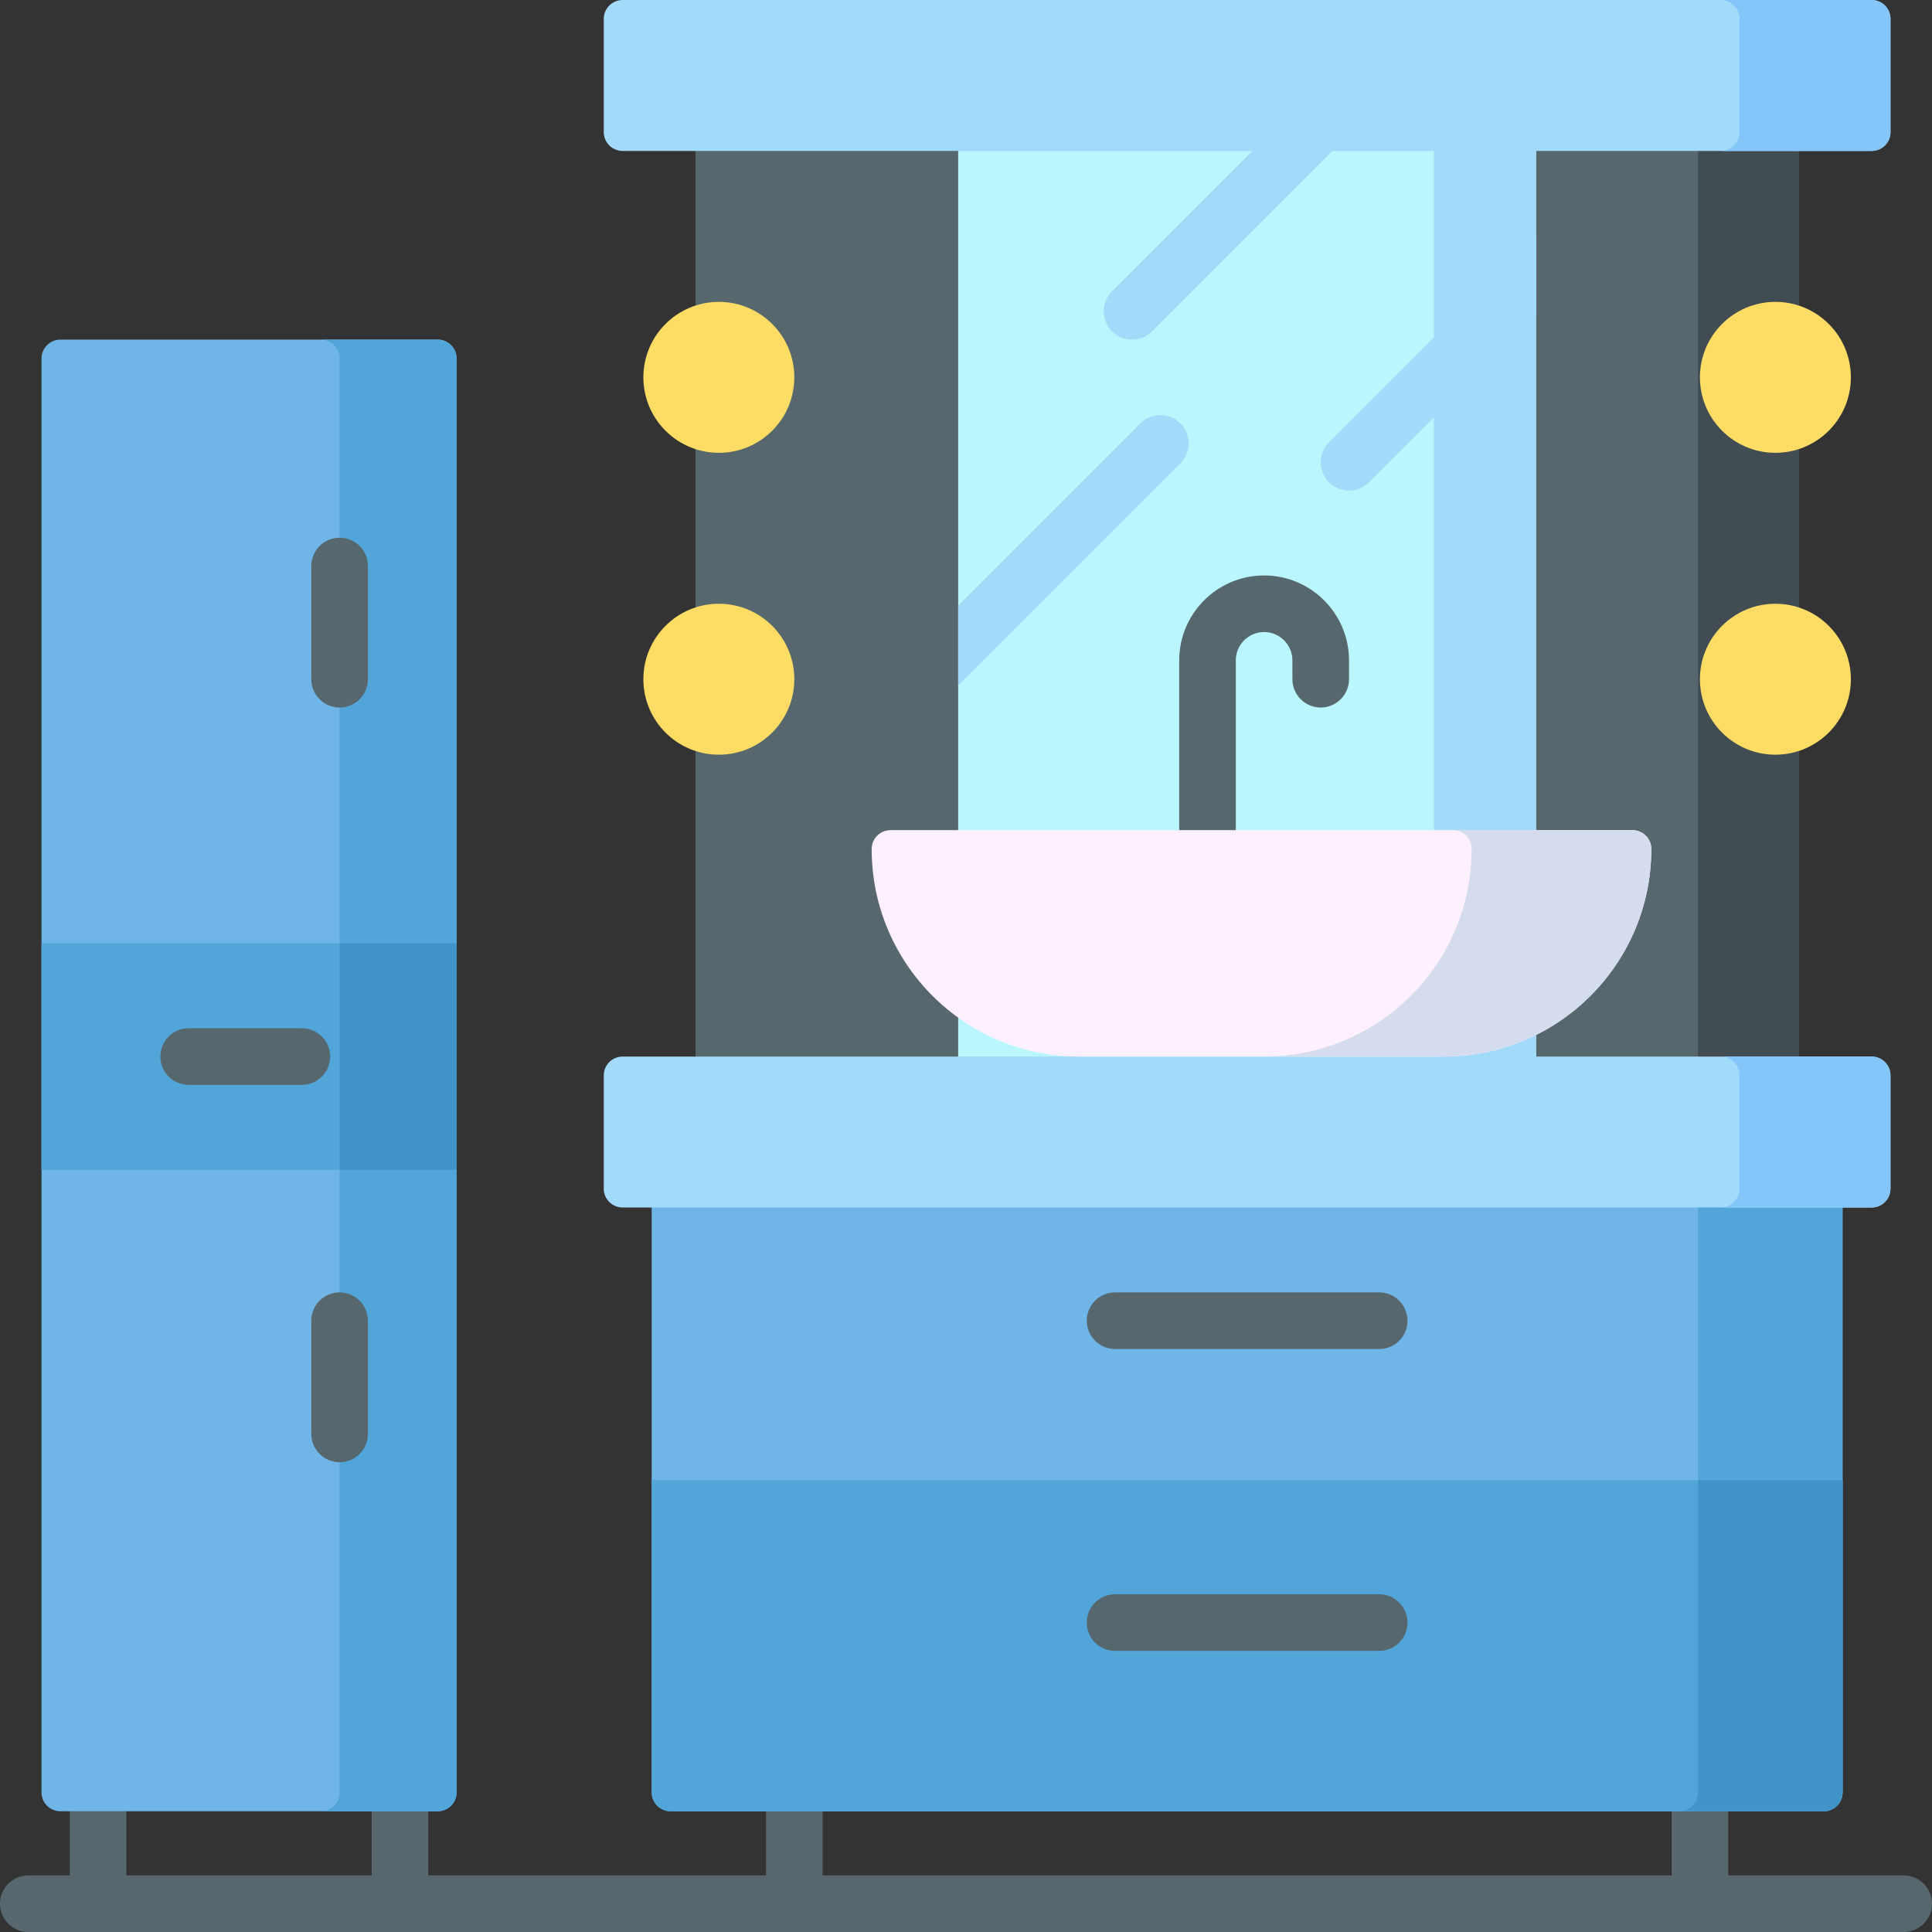 <svg version="1.1" id="Capa_1" xmlns="http://www.w3.org/2000/svg" xmlns:xlink="http://www.w3.org/1999/xlink" x="0px" y="0px" viewBox="0 0 512 512" style="enable-background:new 0 0 512 512;" xml:space="preserve"><rect x="0" y="0" width="512" height="512" fill="#333333" stroke="none"/><g><path style="fill:#57676E;" d="M512,504.5c0,4.143-3.357,7.5-7.5,7.5H7.5c-4.143,0-7.5-3.357-7.5-7.5s3.357-7.5,7.5-7.5h11V374.5c0-4.143,3.357-7.5,7.5-7.5s7.5,3.357,7.5,7.5V497h65V374.5c0-4.143,3.357-7.5,7.5-7.5s7.5,3.357,7.5,7.5V497H203V374.5c0-4.143,3.357-7.5,7.5-7.5s7.5,3.357,7.5,7.5V497h225V374.5c0-4.143,3.357-7.5,7.5-7.5s7.5,3.357,7.5,7.5V497h46.5C508.643,497,512,500.357,512,504.5z"></path><path style="fill:#57676E;" d="M471.692,350H189.308c-2.761,0-5-2.239-5-5V5c0-2.761,2.239-5,5-5h282.385c2.761,0,5,2.239,5,5v340C476.692,347.761,474.454,350,471.692,350z"></path></g><path style="fill:#414D53;" d="M471.692,350H455c-2.761,0-5-2.239-5-5V5c0-2.761,2.239-5,5-5h16.692c2.761,0,5,2.239,5,5v340C476.692,347.761,474.454,350,471.692,350z"></path><path style="fill:#BAF6FF;" d="M402.077,350H258.923c-2.761,0-5-2.239-5-5V5c0-2.761,2.239-5,5-5h143.154c2.761,0,5,2.239,5,5v340C407.077,347.761,404.838,350,402.077,350z"></path><path style="fill:#70B5E8;" d="M121,95v380c0,2.761-2.239,5-5,5H16c-2.761,0-5-2.239-5-5V95c0-2.761,2.239-5,5-5h100C118.761,90,121,92.239,121,95z M483.295,304.5h-305.59c-2.761,0-5,2.239-5,5V475c0,2.761,2.239,5,5,5h305.59c2.761,0,5-2.239,5-5V309.5C488.295,306.739,486.056,304.5,483.295,304.5z"></path><g><path style="fill:#52A5D8;" d="M121,95v380c0,2.761-2.239,5-5,5H85c2.761,0,5-2.239,5-5V95c0-2.761-2.239-5-5-5h31C118.761,90,121,92.239,121,95z M483.295,304.5H445c2.761,0,5,2.239,5,5V475c0,2.761-2.239,5-5,5h38.295c2.761,0,5-2.239,5-5V309.5C488.295,306.739,486.056,304.5,483.295,304.5z"></path><path style="fill:#52A5D8;" d="M11,250h110v60H11V250z M172.705,392.25V475c0,2.761,2.239,5,5,5h305.59c2.761,0,5-2.239,5-5v-82.75H172.705z"></path></g><path style="fill:#4194C7;" d="M90,250h31v60H90V250z M450,392.25V475c0,2.761-2.239,5-5,5h38.295c2.761,0,5-2.239,5-5v-82.75H450z"></path><g><path style="fill:#A2DAF9;" d="M294.696,87.804c-2.929-2.93-2.929-7.678,0-10.607l50-50c2.93-2.928,7.678-2.928,10.607,0c2.929,2.93,2.929,7.678,0,10.607l-50,50C303.839,89.268,301.919,90,300,90S296.161,89.268,294.696,87.804z M302.197,112.196l-48.273,48.273v21.215l58.881-58.881c2.929-2.93,2.929-7.678,0-10.607C309.874,109.268,305.126,109.268,302.197,112.196z M352.197,117.196c-2.929,2.93-2.929,7.678,0,10.607c1.465,1.464,3.385,2.196,5.304,2.196s3.839-0.732,5.304-2.196l44.273-44.273V62.316L352.197,117.196z"></path><path style="fill:#A2DAF9;" d="M407.077,40v240H496c2.761,0,5,2.239,5,5v30c0,2.761-2.239,5-5,5H165c-2.761,0-5-2.239-5-5v-30c0-2.761,2.239-5,5-5h215V40H165c-2.761,0-5-2.239-5-5V5c0-2.761,2.239-5,5-5h220h17.077H496c2.761,0,5,2.239,5,5v30c0,2.761-2.239,5-5,5H407.077z"></path></g><path style="fill:#84C5FA;" d="M501,5v30c0,2.761-2.239,5-5,5h-40c2.761,0,5-2.239,5-5V5c0-2.761-2.239-5-5-5h40C498.761,0,501,2.239,501,5z M496,280h-40c2.761,0,5,2.239,5,5v30c0,2.761-2.239,5-5,5h40c2.761,0,5-2.239,5-5v-30C501,282.239,498.761,280,496,280z"></path><path style="fill:#57676E;" d="M357.5,175v5c0,4.143-3.357,7.5-7.5,7.5s-7.5-3.357-7.5-7.5v-5c0-4.136-3.364-7.5-7.5-7.5s-7.5,3.364-7.5,7.5v65c0,4.143-3.357,7.5-7.5,7.5s-7.5-3.357-7.5-7.5v-65c0-12.406,10.094-22.5,22.5-22.5S357.5,162.594,357.5,175z"></path><path style="fill:#FEF0FF;" d="M437.615,225L437.615,225c0,30.376-24.624,55-55,55H286c-30.376,0-55-24.624-55-55l0,0c0-2.761,2.239-5,5-5h196.615C435.377,220,437.615,222.239,437.615,225z"></path><path style="fill:#D5DCED;" d="M437.615,225L437.615,225c0,30.375-24.624,55-55,55H335c30.376,0,55-24.625,55-55l0,0c0-2.761-2.239-5-5-5h47.615C435.377,220,437.615,222.239,437.615,225z"></path><path style="fill:#FFDC64;" d="M210.5,100c0,11.046-8.954,20-20,20s-20-8.954-20-20s8.954-20,20-20S210.5,88.954,210.5,100z M190.5,160c-11.046,0-20,8.954-20,20s8.954,20,20,20s20-8.954,20-20S201.546,160,190.5,160z M470.5,120c11.046,0,20-8.954,20-20s-8.954-20-20-20s-20,8.954-20,20S459.454,120,470.5,120z M470.5,160c-11.046,0-20,8.954-20,20s8.954,20,20,20s20-8.954,20-20S481.546,160,470.5,160z"></path><path style="fill:#57676E;" d="M288,350c0-4.143,3.357-7.5,7.5-7.5h70c4.143,0,7.5,3.357,7.5,7.5s-3.357,7.5-7.5,7.5h-70C291.357,357.5,288,354.143,288,350z M365.5,422.5h-70c-4.143,0-7.5,3.357-7.5,7.5s3.357,7.5,7.5,7.5h70c4.143,0,7.5-3.357,7.5-7.5S369.643,422.5,365.5,422.5z M87.5,280c0-4.143-3.357-7.5-7.5-7.5H50c-4.143,0-7.5,3.357-7.5,7.5s3.357,7.5,7.5,7.5h30C84.143,287.5,87.5,284.143,87.5,280z M90,142.5c-4.143,0-7.5,3.357-7.5,7.5v30c0,4.143,3.357,7.5,7.5,7.5s7.5-3.357,7.5-7.5v-30C97.5,145.857,94.143,142.5,90,142.5z M90,342.5c-4.143,0-7.5,3.357-7.5,7.5v30c0,4.143,3.357,7.5,7.5,7.5s7.5-3.357,7.5-7.5v-30C97.5,345.857,94.143,342.5,90,342.5z"></path><g></g><g></g><g></g><g></g><g></g><g></g><g></g><g></g><g></g><g></g><g></g><g></g><g></g><g></g><g></g></svg>
